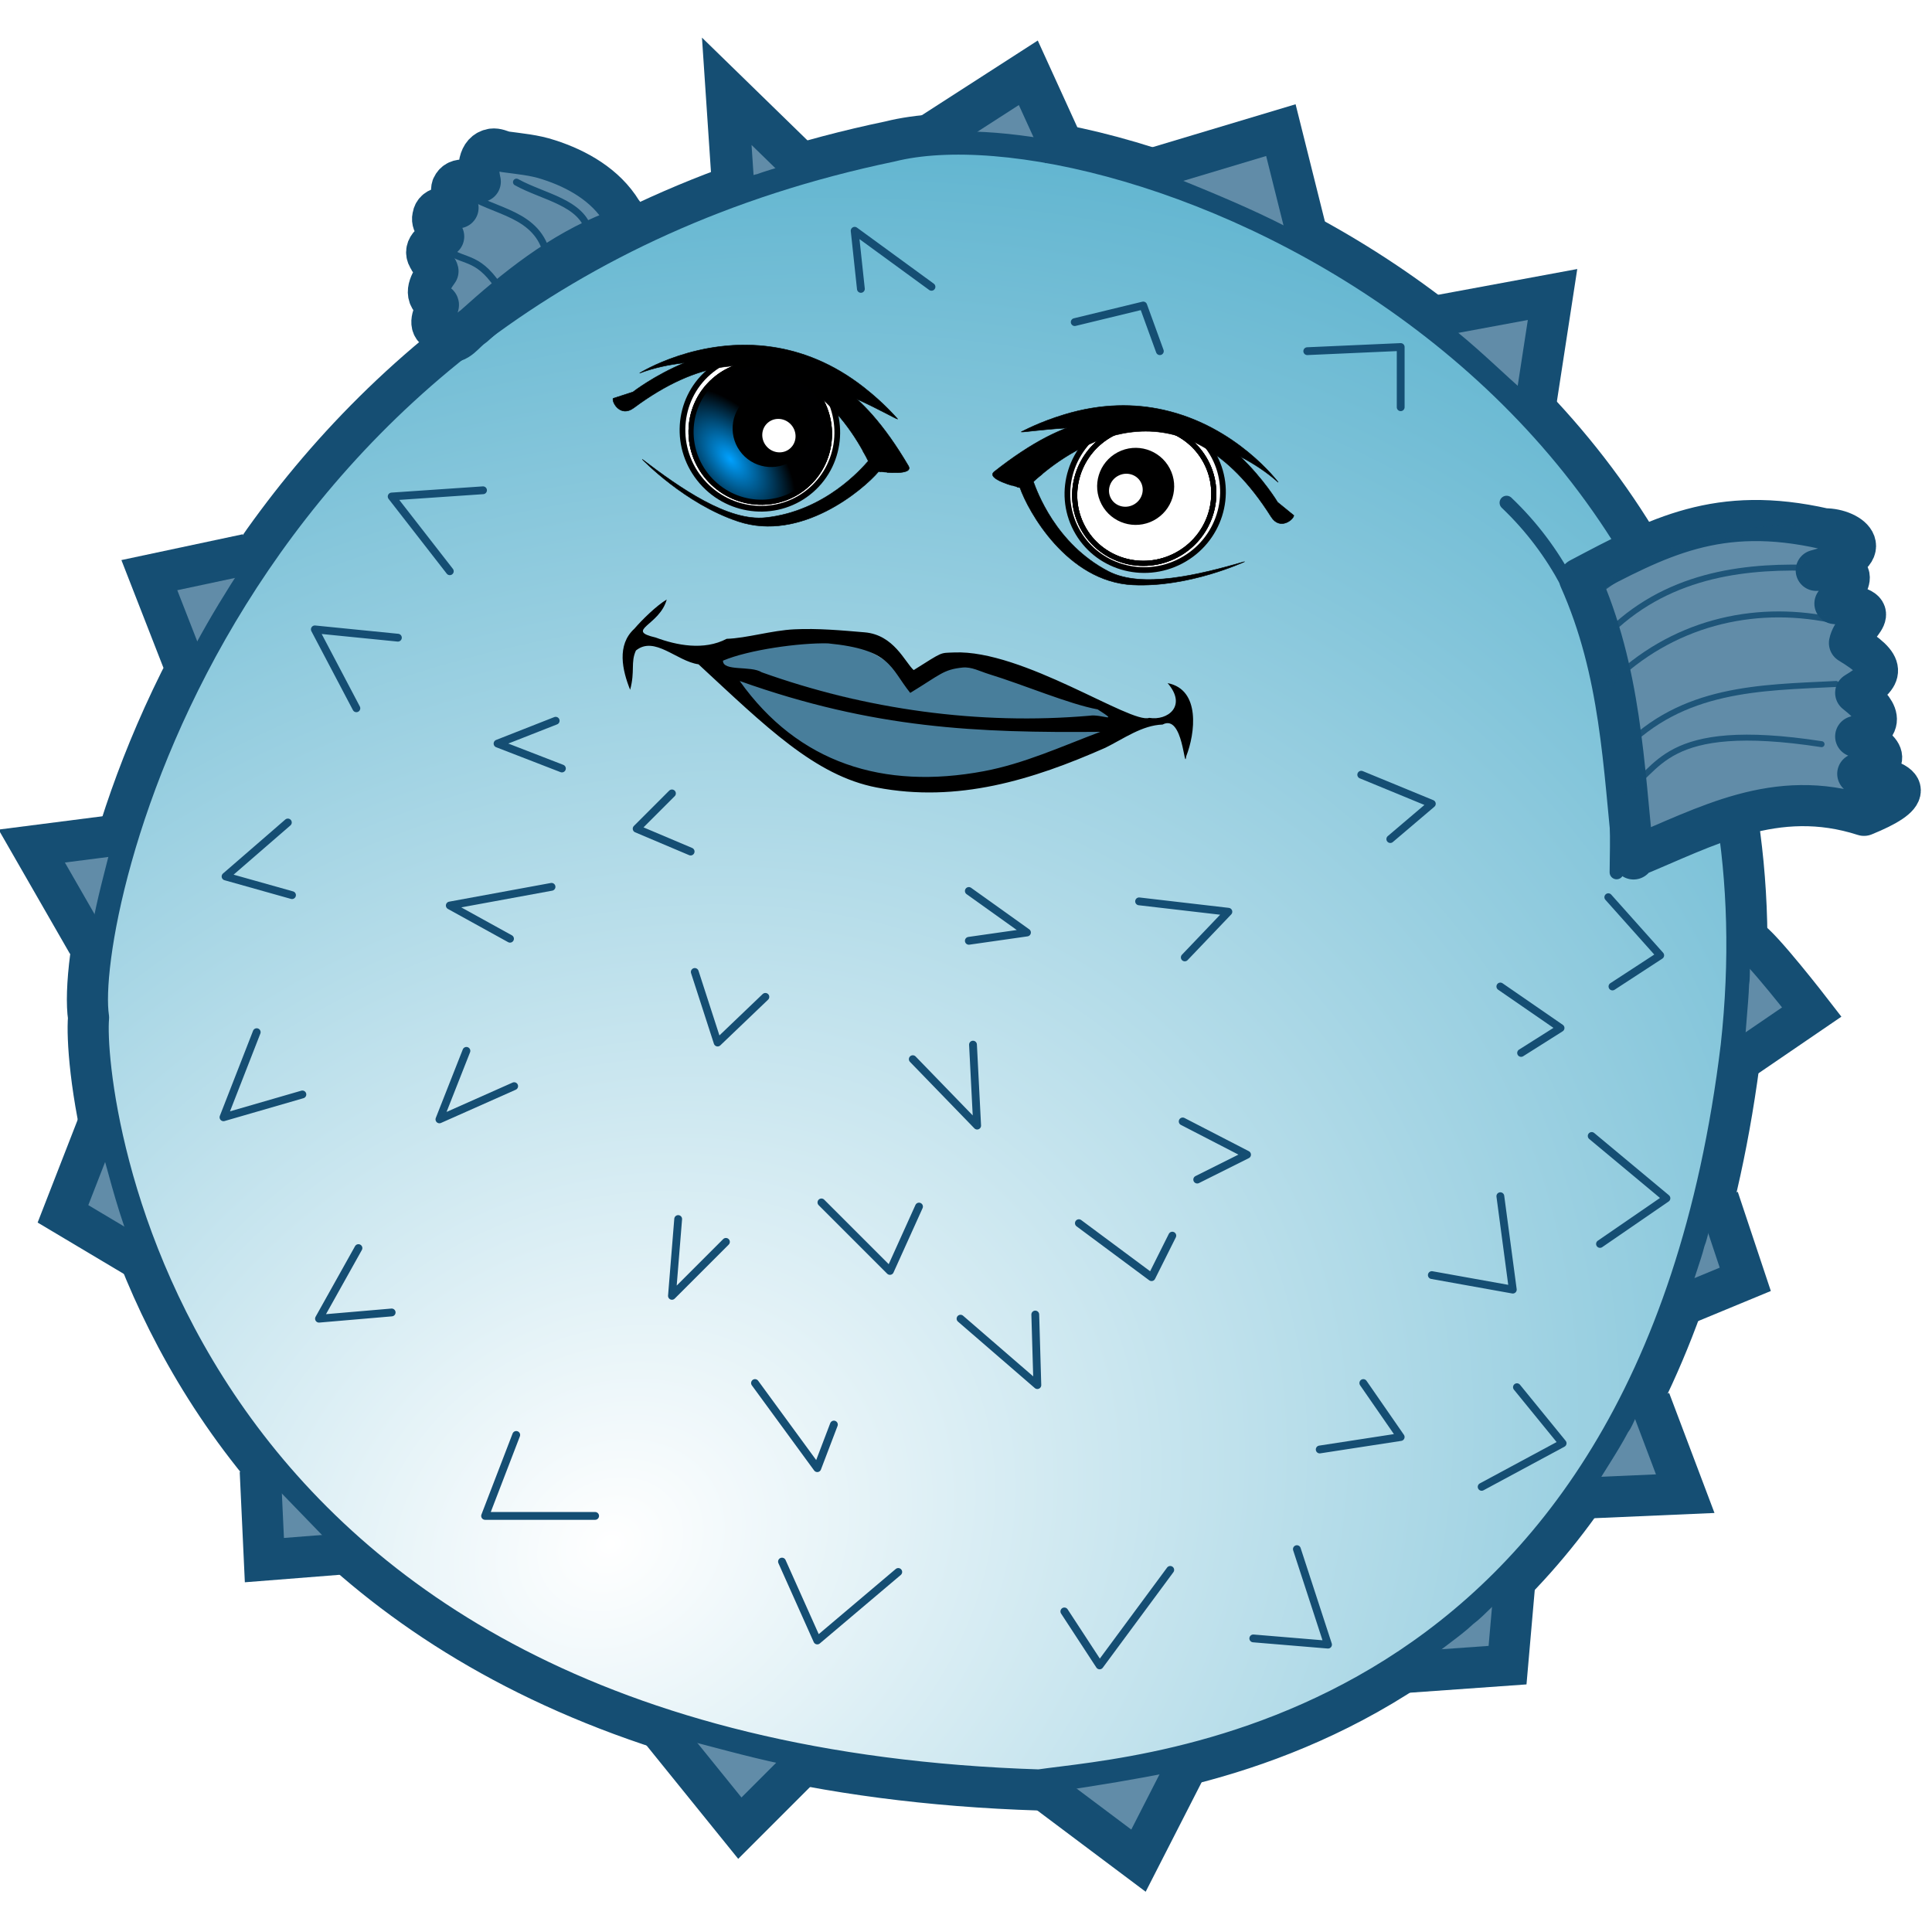 <?xml version="1.0" encoding="UTF-8"?>
<svg version="1.1" viewBox="0 0 940 940" xmlns="http://www.w3.org/2000/svg" xmlns:xlink="http://www.w3.org/1999/xlink">
<defs>
<filter id="l" color-interpolation-filters="sRGB">
<feGaussianBlur stdDeviation="3.678"/>
</filter>
<filter id="k" x="-.23" y="-.336" width="1.46" height="1.671" color-interpolation-filters="sRGB">
<feGaussianBlur stdDeviation="3.389"/>
</filter>
<filter id="a" color-interpolation-filters="sRGB">
<feGaussianBlur stdDeviation="1.05"/>
</filter>
<filter id="j" color-interpolation-filters="sRGB">
<feGaussianBlur stdDeviation="1.988"/>
</filter>
<radialGradient id="h" cx="281.85" cy="751.84" r="407.35" gradientTransform="matrix(1.83 -1.07 .897 1.534 -893.29 -100.41)" gradientUnits="userSpaceOnUse">
<stop stop-color="#fff" offset="0"/>
<stop stop-color="#50adcb" offset="1"/>
</radialGradient>
<filter id="b" x="-.116" y="-.118" width="1.232" height="1.235">
<feGaussianBlur stdDeviation="1.642"/>
</filter>
<linearGradient id="f">
<stop stop-color="#00a1ff" offset="0"/>
<stop stop-color="#000001" offset="1"/>
</linearGradient>
<filter id="g" x="-.218" y="-.227" width="1.436" height="1.453">
<feGaussianBlur stdDeviation="0.62"/>
</filter>
<radialGradient id="i" cx="349.34" cy="312.65" r="17.015" gradientTransform="matrix(.942 1.221 -1.355 1.046 445.1 -438.96)" gradientUnits="userSpaceOnUse">
<stop offset="0"/>
<stop stop-opacity="0" offset="1"/>
</radialGradient>
<radialGradient id="e" cx="358.25" cy="321.23" r="17.015" gradientTransform="matrix(.456 .49 -.786 .731 450.89 -86.132)" gradientUnits="userSpaceOnUse" xlink:href="#f"/>
<radialGradient id="d" cx="356.08" cy="329.08" r="17.015" gradientTransform="matrix(-4.1714e-7 .634 -1.167 -6.7369e-7 738.52 103.5)" gradientUnits="userSpaceOnUse" xlink:href="#f"/>
<radialGradient id="c" cx="349.34" cy="312.65" r="17.015" gradientTransform="matrix(.942 1.221 -1.355 1.046 445.1 -438.96)" gradientUnits="userSpaceOnUse" xlink:href="#i"/>
</defs>
<path d="m433 68.839c111.13-27.885 451.04 105.01 414.16 440.42-41.58 342.92-292.16 354.35-341.43 361.64-432.22-13.62-465.82-338.63-462.65-375.78-7.465-50.37 59.12-357.4 389.92-426.28z" fill="url(#h)" stroke="#154e73" stroke-linecap="round" stroke-linejoin="round" stroke-width="20"/>
<path d="m733.01 244.6c49.42 47.095 54.878 114.08 53.538 179.81" fill="none" filter="url(#j)" stroke="#154e73" stroke-linecap="round" stroke-linejoin="round" stroke-width="6.8"/>
<path d="m304.71 109.24c-9.664-22.231-35.176-33.42-59.599-34.345-10.525-7.164-13.213 6.892-10.275 14.438-4.546 1.111-23.105-7.907-9.928 12.836-3.558 0.056-26.668-3.901-7.071 13.132-7.837 2.905-15.647 5.82-3.03 16.162-7.882 9.328-7.353 14.451 0 16.162-3.2 5.978-7.801 12.655 0 13.132-7.295 7.183-2.773 8.458 1.01 10.102 25.126-22.542 47.364-46.368 88.893-61.619z" fill="none" stroke="#154e73" stroke-linecap="round" stroke-linejoin="round" stroke-width="7.3"/>
<path d="m115.18 270.66c-12.99 2.018-25.88 5.001-38.683 7.991-4.145 0.567-5.566 5.338-3.08 8.604 4.664 11.134 8.137 22.905 13.794 33.539 4.992 3.398 7.239-3.558 9.286-6.897 7.074-13.055 14.802-25.719 22.879-38.058 1.194-2.732-1.283-5.726-4.196-5.179z" color="#000000" fill="#618ca8" stroke="#154e73" stroke-linecap="round" stroke-linejoin="round" stroke-width="2.714"/>
<path d="m616.81 65.169c-15.478 4.919-31.302 8.902-46.585 14.353-4.128 1.503-3.101 7.489 1.116 8.147 18.297 7.457 36.639 14.974 54.263 24.04 3.864 2.182 6.964-2.772 5.011-6.096-3.242-12.83-6.079-25.871-9.781-38.517-0.555-1.629-2.493-2.18-4.025-1.927z" color="#000000" fill="#618ca8" stroke="#154e73" stroke-linecap="round" stroke-linejoin="round" stroke-width="2.714"/>
<path d="m418.86 140.56-3.03-28.284 37.376 27.274" fill="none" filter="url(#a)" stroke="#154e73" stroke-linecap="round" stroke-linejoin="round" stroke-width="3.8"/>
<path d="m522.9 156.72 33.335-8.081 8.081 22.223" fill="none" filter="url(#a)" stroke="#154e73" stroke-linecap="round" stroke-linejoin="round" stroke-width="3.8"/>
<path d="m636.04 170.86 45.457-2.02v29.294" fill="none" filter="url(#a)" stroke="#154e73" stroke-linecap="round" stroke-linejoin="round" stroke-width="3.8"/>
<path d="m235.01 238.54-44.447 3.03 28.284 36.365" fill="none" filter="url(#a)" stroke="#154e73" stroke-linecap="round" stroke-linejoin="round" stroke-width="3.8"/>
<path d="m193.59 310.26-40.406-4.041 20.203 38.386" fill="none" filter="url(#a)" stroke="#154e73" stroke-linecap="round" stroke-linejoin="round" stroke-width="3.8"/>
<path d="m140.05 400.17-30.305 26.264 32.325 9.091" fill="none" filter="url(#a)" stroke="#154e73" stroke-linecap="round" stroke-linejoin="round" stroke-width="3.8"/>
<path d="m270.36 350.67-28.284 11.112 31.315 12.122" fill="none" filter="url(#a)" stroke="#154e73" stroke-linecap="round" stroke-linejoin="round" stroke-width="3.8"/>
<path d="m326.93 386.03-17.173 17.173 26.264 11.112" fill="none" filter="url(#a)" stroke="#154e73" stroke-linecap="round" stroke-linejoin="round" stroke-width="3.8"/>
<path d="m268.34 431.48-49.497 9.091 29.294 16.162" fill="none" filter="url(#a)" stroke="#154e73" stroke-linecap="round" stroke-linejoin="round" stroke-width="3.8"/>
<path d="m554.22 438.55 43.437 5.051-21.213 22.223" fill="none" filter="url(#a)" stroke="#154e73" stroke-linecap="round" stroke-linejoin="round" stroke-width="3.8"/>
<path d="m662.3 376.93 34.345 14.142-20.203 17.173" fill="none" filter="url(#a)" stroke="#154e73" stroke-linecap="round" stroke-linejoin="round" stroke-width="3.8"/>
<path d="m782.51 436.53 25.254 28.284-23.234 15.152" fill="none" filter="url(#a)" stroke="#154e73" stroke-linecap="round" stroke-linejoin="round" stroke-width="3.8"/>
<path d="m729.98 479.97 29.294 20.203-19.193 12.122" fill="none" filter="url(#a)" stroke="#154e73" stroke-linecap="round" stroke-linejoin="round" stroke-width="3.8"/>
<path d="m575.43 545.63 31.315 16.162-24.244 12.122" fill="none" filter="url(#a)" stroke="#154e73" stroke-linecap="round" stroke-linejoin="round" stroke-width="3.8"/>
<path d="m471.38 433.5 28.284 20.203-28.284 4.041" fill="none" filter="url(#a)" stroke="#154e73" stroke-linecap="round" stroke-linejoin="round" stroke-width="3.8"/>
<path d="m338.04 472.9 11.112 34.345 23.234-22.223" fill="none" filter="url(#a)" stroke="#154e73" stroke-linecap="round" stroke-linejoin="round" stroke-width="3.8"/>
<path d="m444.11 515.33 31.315 32.325-2.02-39.396" fill="none" filter="url(#a)" stroke="#154e73" stroke-linecap="round" stroke-linejoin="round" stroke-width="3.8"/>
<path d="m124.9 502.19-16.162 41.416 38.386-11.112" fill="none" filter="url(#a)" stroke="#154e73" stroke-linecap="round" stroke-linejoin="round" stroke-width="3.8"/>
<path d="m226.93 511.29-13.132 33.335 36.365-16.162" fill="none" filter="url(#a)" stroke="#154e73" stroke-linecap="round" stroke-linejoin="round" stroke-width="3.8"/>
<path d="m329.96 593.11-3.03 37.376 26.264-26.264" fill="none" filter="url(#a)" stroke="#154e73" stroke-linecap="round" stroke-linejoin="round" stroke-width="3.8"/>
<path d="m399.66 585.03 33.335 33.335 14.142-31.315" fill="none" filter="url(#a)" stroke="#154e73" stroke-linecap="round" stroke-linejoin="round" stroke-width="3.8"/>
<path d="m467.34 641.59 37.376 32.325-1.01-34.345" fill="none" filter="url(#a)" stroke="#154e73" stroke-linecap="round" stroke-linejoin="round" stroke-width="3.8"/>
<path d="m524.92 595.13 35.355 26.264 10.102-20.203" fill="none" filter="url(#a)" stroke="#154e73" stroke-linecap="round" stroke-linejoin="round" stroke-width="3.8"/>
<path d="m729.98 582 6.061 45.457-39.396-7.071" fill="none" filter="url(#a)" stroke="#154e73" stroke-linecap="round" stroke-linejoin="round" stroke-width="3.8"/>
<path d="m774.43 552.7 36.365 30.305-32.325 22.223" fill="none" filter="url(#a)" stroke="#154e73" stroke-linecap="round" stroke-linejoin="round" stroke-width="3.8"/>
<path d="m738.06 674.93 22.223 27.274-39.396 21.213" fill="none" filter="url(#a)" stroke="#154e73" stroke-linecap="round" stroke-linejoin="round" stroke-width="3.8"/>
<path d="m663.31 672.91 18.183 26.264-39.396 6.061" fill="none" filter="url(#a)" stroke="#154e73" stroke-linecap="round" stroke-linejoin="round" stroke-width="3.8"/>
<path d="m630.99 753.72 15.152 46.467-36.365-3.03" fill="none" filter="url(#a)" stroke="#154e73" stroke-linecap="round" stroke-linejoin="round" stroke-width="3.8"/>
<path d="m569.37 763.82-34.35 46.47-17.17-26.26" fill="none" filter="url(#a)" stroke="#154e73" stroke-linecap="round" stroke-linejoin="round" stroke-width="3.8"/>
<path d="m437.04 764.83-39.396 33.335-17.173-38.386" fill="none" filter="url(#a)" stroke="#154e73" stroke-linecap="round" stroke-linejoin="round" stroke-width="3.8"/>
<path d="m367.34 672.91 30.305 41.416 8.081-21.213" fill="none" filter="url(#a)" stroke="#154e73" stroke-linecap="round" stroke-linejoin="round" stroke-width="3.8"/>
<path d="m251.17 698.16-15.152 39.396h53.538" fill="none" filter="url(#a)" stroke="#154e73" stroke-linecap="round" stroke-linejoin="round" stroke-width="3.8"/>
<path d="m174.4 607.25-19.193 34.345 35.355-3.03" fill="none" filter="url(#a)" stroke="#154e73" stroke-linecap="round" stroke-linejoin="round" stroke-width="3.8"/>
<path d="m239.53 72.529c-7.161 1.138-7.217 10.257-5.848 15.848-4.604 0.198-11.13-3.144-13.705 2.522-1.262 3.646 2.61 7.513 2.88 10.201-4.212-0.316-11.335-1.476-12.277 4.349-0.931 4.124 3.67 6.827 5.291 9.624-4.228 1.461-10.571 5.175-7.455 10.446 0.987 2.438 4.192 4.214 4.688 6.429-2.862 4.07-7.463 10.446-2.455 14.754 0.825 1.116 3.91 0.759 2.13 2.611-1.966 3.51-4.91 9.327 0.176 11.627 2.029 0.97 1.559 4.692 4.381 5.01 5.321 2.034 8.862-4.503 12.942-7.079 20.449-18.4 42.267-36.072 68.16-46.12 4.315-1.068 7.377-6.225 4.018-9.911-7.823-12.786-21.513-20.616-35.446-25.089-6.98-2.336-14.318-2.934-21.518-3.929-1.944-0.586-3.858-1.563-5.96-1.295z" color="#000000" fill="#618ca8" stroke="#154e73" stroke-linecap="round" stroke-linejoin="round" stroke-width="20"/>
<path d="m49.354 407.04c-10.342 0.974-20.737 2.389-31.049 3.929-5.119 1.884-1.599 7.259 0.284 10.221 6.762 11.394 12.695 23.368 20.185 34.288 2.955 3.267 7.427-0.275 7.299-3.951 2.441-13.654 6.176-27.113 9.576-40.58-0.001-3.274-3.588-4.398-6.295-3.906z" color="#000000" fill="#618ca8" stroke="#154e73" stroke-linecap="round" stroke-linejoin="round" stroke-width="2.714"/>
<path d="m44.912 548.56c-4.922 0.642-4.627 7.543-6.696 11.116-3.356 10.389-7.404 20.563-9.755 31.228 1.292 4.919 7.779 5.52 11.435 8.28 6.912 3.296 13.478 7.77 20.663 10.274 4.56 0.8 4.742-5.063 3.081-7.884-6-16.141-10.041-32.861-14.732-49.397-0.482-1.888-1.919-3.617-3.995-3.616z" color="#000000" fill="#618ca8" stroke="#154e73" stroke-linecap="round" stroke-linejoin="round" stroke-width="2.714"/>
<path d="m355.49 48.558c-5.171 1.989-2.519 8.985-2.751 13.344 0.883 8.157 0.765 16.535 2.126 24.58 3.391 4.785 9.623 0.27 13.916-0.466 5.992-2.241 12.532-3.51 18.048-6.766 3.192-4.949-3.764-7.827-6.384-11.004-7.707-6.508-14.72-14.081-23.103-19.665-0.612-0.156-1.238-0.122-1.853-0.022z" color="#000000" fill="#618ca8" stroke="#154e73" stroke-linecap="round" stroke-linejoin="round" stroke-width="2.714"/>
<path d="m498.31 35.969c-11.771 7.434-24.224 14.539-35.603 22.768-2.989 3.967 1.564 7.082 5.491 6.54 14.762 0.03 29.394 1.762 43.906 4.33 4.465-0.167 4.42-5.702 2.366-8.482-3.949-8.162-7.183-16.845-12.344-24.33-1.116-1.177-2.367-0.852-3.817-0.826z" color="#000000" fill="#618ca8" stroke="#154e73" stroke-linecap="round" stroke-linejoin="round" stroke-width="2.714"/>
<path d="m750.95 143.78c-15.312 2.514-30.654 5.25-45.737 8.839-4.639 3.068 0.025 8.092 3.127 10.099 11.73 9.591 22.552 20.207 33.838 30.191 3.034 2.614 7.259-0.558 6.763-4.152 1.956-13.839 4.485-27.611 6.049-41.496-0.284-2.049-1.912-3.693-4.04-3.482z" color="#000000" fill="#618ca8" stroke="#154e73" stroke-linecap="round" stroke-linejoin="round" stroke-width="2.714"/>
<path d="m852.15 462.76c-3.183 4.619-1.564 10.93-2.498 16.226-0.389 10.406-1.789 20.818-2.1 31.184 1.436 4.803 7.075 2.639 9.62 0.24 7.643-5.359 16.006-10.055 22.979-16.153 2.033-4.497-4.058-7.62-5.969-11.23-5.828-6.888-11.194-14.297-17.768-20.469-1.41-1.024-2.832-0.428-4.263 0.201z" color="#000000" fill="#618ca8" stroke="#154e73" stroke-linecap="round" stroke-linejoin="round" stroke-width="2.714"/>
<path d="m834.07 591.08c-3.992 3.708-4.067 9.96-6.074 14.814-2.113 8.291-5.505 16.215-7.341 24.561 0.787 5.263 6.472 3.056 9.56 1.448 5.712-2.846 12.477-4.177 17.471-8.167 1.553-5.38-2.072-10.747-3.171-15.955-2.253-5.455-2.993-11.919-6.896-16.456-0.971-0.482-2.529-0.685-3.549-0.246z" color="#000000" fill="#618ca8" stroke="#154e73" stroke-linecap="round" stroke-linejoin="round" stroke-width="2.714"/>
<path d="m800.06 683.14c-5.144 2.176-5.927 8.868-9.097 12.984-5.365 10.163-12.017 19.584-17.733 29.538-0.69 5.241 5.432 4.922 8.929 4.576 11.191-1 22.594-0.428 33.661-2.12 5.325-2.046 1.384-8.166 0.292-11.765-4.223-10.727-7.558-21.962-12.748-32.23-0.859-0.84-2.133-1.164-3.304-0.982z" color="#000000" fill="#618ca8" stroke="#154e73" stroke-linecap="round" stroke-linejoin="round" stroke-width="2.714"/>
<path d="m733.81 774.16c-6.931 3.581-11.624 10.295-17.86 14.934-7.473 7.063-16.571 12.278-23.77 19.62-1.997 3.483 2.544 6.942 6.094 5.938 11.719-0.895 23.467-1.704 35.134-3.08 4.818-2.344 2.55-8.86 3.603-13.366 0.256-6.922 1.356-13.852 1.464-20.741-0.356-2.148-2.507-3.705-4.665-3.304z" color="#000000" fill="#618ca8" stroke="#154e73" stroke-linecap="round" stroke-linejoin="round" stroke-width="2.714"/>
<path d="m570.26 860.72c-17.864 3.655-35.866 6.532-53.884 9.286-3.954 0.046-6.127 5.454-2.366 7.612 11.931 9.383 23.985 19.001 36.763 27.299 5.434 1.069 6.325-6.126 8.83-9.363 5.189-10.196 10.96-20.118 15.366-30.659 0.387-2.635-2.175-4.774-4.71-4.174z" color="#000000" fill="#618ca8" stroke="#154e73" stroke-linecap="round" stroke-linejoin="round" stroke-width="2.714"/>
<path d="m328.66 844.14c-4.173 0.161-4.501 5.635-1.562 7.723 9.911 12.537 19.702 25.221 30.357 37.098 4.892 2.388 7.673-3.959 11.066-6.306 6.422-6.593 13.369-12.781 19.18-19.899 1.658-4.466-3.79-5.5-6.964-5.826-17.185-3.597-34.109-8.494-51.138-12.79l-0.29-0.022-0.647 0.022z" color="#000000" fill="#618ca8" stroke="#154e73" stroke-linecap="round" stroke-linejoin="round" stroke-width="2.714"/>
<path d="m126.56 718.51c-2.803 4.283-0.379 9.871-0.885 14.687 0.614 8.345 0.237 16.886 1.6 25.112 3.188 4.072 9.075 1.17 13.413 1.574 7.003-0.646 14.051-1.035 21.029-1.82 4.744-2.396 1.045-7.174-1.555-9.566-9.695-9.973-19.317-19.969-28.98-29.943-1.431-1.235-3.087-0.847-4.62-0.045z" color="#000000" fill="#618ca8" stroke="#154e73" stroke-linecap="round" stroke-linejoin="round" stroke-width="2.714"/>
<path d="m848.64 252.92c-27.99 0.281-53.654 12.965-77.634 26.138-4.438 1.933-2.586 7.028-0.826 10.223 11.972 31.198 16.637 64.658 19.665 97.902 1.101 8.087 1.015 16.41 2.991 24.33 2.673 5.025 8.839 0.057 12.852-1.146 25.848-10.627 53.183-22.778 81.835-18.474 6.442 0.497 12.585 3.494 18.996 3.259 4.955-3.222 12.469-4.516 14.933-10.469 0.319-5.458-6.614-5.683-10.424-6.942-2.935-0.8-6.329-0.922-9.018-1.987 3.857-2.118 11.194-3.34 10.246-9.286-1.512-4.962-8.168-5.967-11.094-8.973 3.929-2.078 10.841-4.697 8.705-10.424-1.683-4.376-6.725-7.219-8.616-10.893 3.514-3.397 10.231-6.201 9.375-12.031-2.249-5.719-8.709-8.156-12.723-12.098 0.638-5.364 6.867-8.83 6.272-14.353-2.367-4.932-9.724-2.648-13.125-5.045 1.569-4.432 6.822-8.089 5.424-13.17-3.356-4.168-9.575-1.812-14.196-2.812 5.901-2.744 13.786-3.842 17.411-9.866 1.74-5.887-5.533-8.288-9.933-9.219-13.454-3.087-27.289-4.923-41.116-4.665z" color="#000000" fill="#618ca8" stroke="#154e73" stroke-linecap="round" stroke-linejoin="round" stroke-width="1.939"/>
<path d="m768.52 281.54c38.403-20.297 67.437-36.006 119.2-24.244 12.693-0.139 28.145 11.698-4.041 20.203 18.183-0.673 20.54 0.673 9.091 16.162 27.354 2.506 9.025 9.361 7.071 19.193 18.334 11.18 17.004 15.756 3.03 24.244 7.172 5.724 18.519 15.489 0 21.213 16.672 7.422 16.662 13.454 1.01 18.183 28.462 3.845 25.692 10.977 3.03 20.203-42.992-13.859-76.864 5.724-112.13 20.203v1.01c-4.96-45.456-5.99-90.913-26.26-136.37z" fill="none" stroke="#154e73" stroke-linecap="round" stroke-linejoin="round" stroke-width="20"/>
<path d="m356.58 88.963-2.983-44.545 36.796 35.853" fill="none" stroke="#154e73" stroke-width="20.58"/>
<path d="m452.51 66.211 47.804-30.799 18.06 39.599" fill="none" stroke="#154e73" stroke-width="21.402"/>
<path d="m562.59 81.494 60.609-18.183 12.122 48.487" fill="none" stroke="#154e73" stroke-width="20"/>
<path d="m700.83 153.39 54.548-10.102-8.081 52.528" fill="none" stroke="#154e73" stroke-width="20"/>
<path d="m120.14 269.73-47.477 10.102 16.162 41.416" fill="none" stroke="#154e73" stroke-width="20"/>
<path d="m54.831 406.59-39.396 5.051 27.274 47.477" fill="none" stroke="#154e73" stroke-width="20"/>
<path d="m850.78 457.06c5.803 3.026 30.736 35.315 30.736 35.315l-32.499 22.193" fill="none" stroke="#154e73" stroke-width="20"/>
<path d="m836.02 583.05 13.132 39.396-29.294 12.122" fill="none" stroke="#154e73" stroke-width="20"/>
<path d="m802.76 681.28 17.173 45.457-46.467 2.02" fill="none" stroke="#154e73" stroke-width="20"/>
<path d="m48.527 544.66-17.887 45.926 35.302 21.037" fill="none" stroke="#154e73" stroke-width="19.902"/>
<path d="m126.62 715.63 2.02 43.437 38.386-3.03" fill="none" stroke="#154e73" stroke-width="20"/>
<path d="m321.58 842 38.386 47.477 28.284-28.284" fill="none" stroke="#154e73" stroke-width="20"/>
<path d="m509.47 871.95 44.447 33.335 23.234-45.457" fill="none" stroke="#154e73" stroke-width="20"/>
<path d="m683.95 813.69 49.536-3.525 3.441-39.362" fill="none" stroke="#154e73" stroke-width="20"/>
<g transform="translate(406.35 319.17)" filter="url(#l)" opacity=".883" stroke="#154e73" stroke-linecap="round" stroke-linejoin="round" stroke-width="2.9">
<g transform="translate(146)" fill="none" stroke="#154e73" stroke-linecap="round" stroke-linejoin="round" stroke-width="2.9">
<path d="m225.84-6.596c28.59-31.72 66.468-37.085 100.01-36.365"/>
<path d="m230.89 13.608c29.833-29.638 69.656-38.901 107.08-31.315"/>
<path d="m236.95 45.932c29.28-30.565 66.93-30.48 104.04-32.324"/>
<path d="m237.96 66.135c17.45-9.966 17.56-35.286 95.96-23.233"/>
<path d="m220.79-27.809c25.382-21.46 61.43-34.118 100.01-34.345"/>
</g>
</g>
<path d="m251.29 88.619c12.927 7.225 32.09 9.773 35.355 24.244m-60.609-19.193c13.98 9.799 35.983 9.569 40.406 31.315m-48.487-3.03c8.622 6.07 15.254 2.19 26.264 20.203l2.02 1.01" fill="none" filter="url(#k)" stroke="#154e73" stroke-linecap="round" stroke-linejoin="round" stroke-width="3.4"/>
<g transform="matrix(-.288 -.036 -.036 .288 465.76 339.22)">
<path transform="translate(-418.45,-113.03)" d="m150 140s232.99 29.652 350 27.5c101.49-1.867 302.5-35 302.5-35s-159.57 124.15-255 132.5c-138.37 12.11-397.5-125-397.5-125z" fill="#487e9b" stroke="#487e9b" stroke-width="10"/>
<path transform="translate(-418.45,-113.03)" d="m150 117.5s182.24-62.757 275-52.5c27.081 2.995 75 32.5 75 32.5s67.126-41.056 105-45c80.3-8.361 237.5 47.5 237.5 47.5s-257.57 40.716-387.5 42.5c-102 1.4-305-25-305-25z" fill="#487e9b" stroke="#487e9b" stroke-width="10"/>
<path d="m503.63-102.06c6.266 44.815 64.265 59.946 10.341 65.536-35.924 8.486-82.765 12.062-118.23-12.654-33.037-5.118-72.999-23.306-110.63-29.868-38.745-6.756-79.022-8.099-117.59-9.613-49.194-1.931-73.055 41.216-89.35 52.637-46.254-37.751-39.306-33.607-63.612-37.734-113.33-19.241-309.45 82.91-338.04 68.187-31.34 1.337-61.156-27.699-23.446-61.579-56.661 3.743-56.266 78.042-46.18 117.78-0.098 27.898 13.565-70.819 45.919-47.822 34.023 5.389 61.895 31.795 90.442 50.544 114.42 68.582 234.28 122.67 372.1 113.6 105.01-6.908 197.42-78.531 321.93-167.87 36.888-0.526 79.075-38.934 106.96-9.942 6.633 20.992-3.058 33.996 1.455 66.551 17.13-30.942 31.902-71.644 5.763-102.33-11.168-16.803-32.024-43.046-47.837-55.431zm-277.25 39.404c47.345 4.82 130.86 27.285 170.95 50.585-1.853 18.423-47.604 2.088-66.766 11.272-180.67 40.308-372.91 42.919-554.38 4.096-19.537-5.708-52.942 7.146-12.231-12.198 49.821-3.031 126.03-25.163 188.72-36.186 14.793-2.6 30.114-8.732 44.744-5.329 31.631 7.357 35.173 16.104 81.728 53.035 39.455-38.268 40.562-68.141 147.22-65.276zm138.92 80.947c-114.42 124.64-261.89 151.43-424.83 99.282-65.42-20.942-123.93-57.246-185.53-89.684 203.45 27.185 376.51 42.217 610.36-9.598z" fill-rule="evenodd"/>
</g>
<g transform="matrix(.161 .158 -.158 .161 362.57 72.625)">
<g transform="matrix(.987 -.164 .164 .987 -61.459 79.692)">
<ellipse transform="matrix(9.951,2.477,-2.477,9.951,-2286.3,-3650.1)" cx="354.44" cy="319.88" rx="16.415" ry="16.162" fill="#fff" stroke="#000" stroke-linecap="round" stroke-width="1.2"/>
<ellipse transform="matrix(8.899,2.215,-2.215,8.899,-1994.5,-3218.2)" cx="354.44" cy="319.88" rx="16.415" ry="16.162" fill="url(#c)" filter="url(#b)" stroke="#000" stroke-linecap="round" stroke-width="1.2"/>
<ellipse transform="matrix(8.899,2.215,-2.215,8.899,-1994.5,-3218.2)" cx="354.44" cy="319.88" rx="16.415" ry="16.162" fill="url(#e)" filter="url(#b)" stroke="#000" stroke-linecap="round" stroke-width="1.2"/>
<ellipse transform="matrix(8.899,2.215,-2.215,8.899,-1994.5,-3218.2)" cx="354.44" cy="319.88" rx="16.415" ry="16.162" fill="url(#d)" filter="url(#b)" stroke="#000" stroke-linecap="round" stroke-width="1.2"/>
<circle transform="matrix(11.456,2.851,-2.851,11.456,-2673.4,-4243.3)" cx="352.8" cy="316.84" r="6.44" stroke="#000" stroke-linecap="round" stroke-width="1.2"/>
<path d="m366.91 246.7c-144.49 71.97-202.64 210.61-202.64 210.61 19.04-27.74 41.99-52.27 66.71-73.84-38.05 59.47-55.12 115.31-55.12 115.31l-27.16 36.06c3.26 9.1 37.19 24.32 48.22-8.88 111.9-336.89 362.82-253.56 456.24-208.43 0.11 0.05 0.47 0.41 0.58 0.46 0.92 0.99 9.31 3.88 22.99 11.65-2.31 20.33-13.94 141.34-110.72 226.45-61.48 54.07-187.26 54.21-290.44 50.09 0 0 130.22 25.78 246.5-9.17 136.07-40.88 181.01-209.37 185.83-261.73 3.71-1.41 6.56-3.32 6.49-3.38-0.12-0.09 62.06-33.01 39.1-43.44-46.55-21.15-88.2-35.98-126.87-45.35-16.3-3.94-31.87-6.69-47.28-8.77 55.21-10.07 93.78-13.47 96.97-15.06-0.18-0.07-0.19-0.39-0.58-0.46-5.56-0.95-41.51-10.74-97.93-13.78-84.63-4.57-154.35 13.49-210.89 41.66z" fill-rule="evenodd" stroke="#000" stroke-width="1.062"/>
<ellipse transform="matrix(10.434,2.597,-2.597,10.434,-2402,-3841.7)" cx="355.95" cy="317.48" rx="3.409" ry="3.283" fill="#fff" filter="url(#g)" stroke-width="0"/>
</g>
</g>
<g transform="matrix(-.219 .054 .054 .219 633.19 125.63)">
<ellipse transform="matrix(9.951,2.477,-2.477,9.951,-2286.3,-3650.1)" cx="354.44" cy="319.88" rx="16.415" ry="16.162" fill="#fff" stroke="#000" stroke-linecap="round" stroke-width="1.2"/>
<ellipse transform="matrix(8.899,2.215,-2.215,8.899,-1994.5,-3218.2)" cx="354.44" cy="319.88" rx="16.415" ry="16.162" fill="url(#c)" filter="url(#b)" stroke="#000" stroke-linecap="round" stroke-width="1.2"/>
<ellipse transform="matrix(8.899,2.215,-2.215,8.899,-1994.5,-3218.2)" cx="354.44" cy="319.88" rx="16.415" ry="16.162" fill="url(#e)" filter="url(#b)" stroke="#000" stroke-linecap="round" stroke-width="1.2"/>
<ellipse transform="matrix(8.899,2.215,-2.215,8.899,-1994.5,-3218.2)" cx="354.44" cy="319.88" rx="16.415" ry="16.162" fill="url(#d)" filter="url(#b)" stroke="#000" stroke-linecap="round" stroke-width="1.2"/>
<circle transform="matrix(11.456,2.851,-2.851,11.456,-2673.4,-4243.3)" cx="352.8" cy="316.84" r="6.44" stroke="#000" stroke-linecap="round" stroke-width="1.2"/>
<path d="m366.91 246.7c-144.49 71.97-202.64 210.61-202.64 210.61 19.04-27.74 41.99-52.27 66.71-73.84-38.05 59.47-55.12 115.31-55.12 115.31l-27.16 36.06c3.26 9.1 37.19 24.32 48.22-8.88 111.9-336.89 362.82-253.56 456.24-208.43 0.11 0.05 0.47 0.41 0.58 0.46 0.92 0.99 9.31 3.88 22.99 11.65-2.31 20.33-13.94 141.34-110.72 226.45-61.48 54.07-187.26 54.21-290.44 50.09 0 0 130.22 25.78 246.5-9.17 136.07-40.88 181.01-209.37 185.83-261.73 3.71-1.41 6.56-3.32 6.49-3.38-0.12-0.09 62.06-33.01 39.1-43.44-46.55-21.15-88.2-35.98-126.87-45.35-16.3-3.94-31.87-6.69-47.28-8.77 55.21-10.07 93.78-13.47 96.97-15.06-0.18-0.07-0.19-0.39-0.58-0.46-5.56-0.95-41.51-10.74-97.93-13.78-84.63-4.57-154.35 13.49-210.89 41.66z" fill-rule="evenodd" stroke="#000" stroke-width="1.062"/>
<ellipse transform="matrix(10.434,2.597,-2.597,10.434,-2402,-3841.7)" cx="355.95" cy="317.48" rx="3.409" ry="3.283" fill="#fff" filter="url(#g)" stroke-width="0"/>
</g>
</svg>
